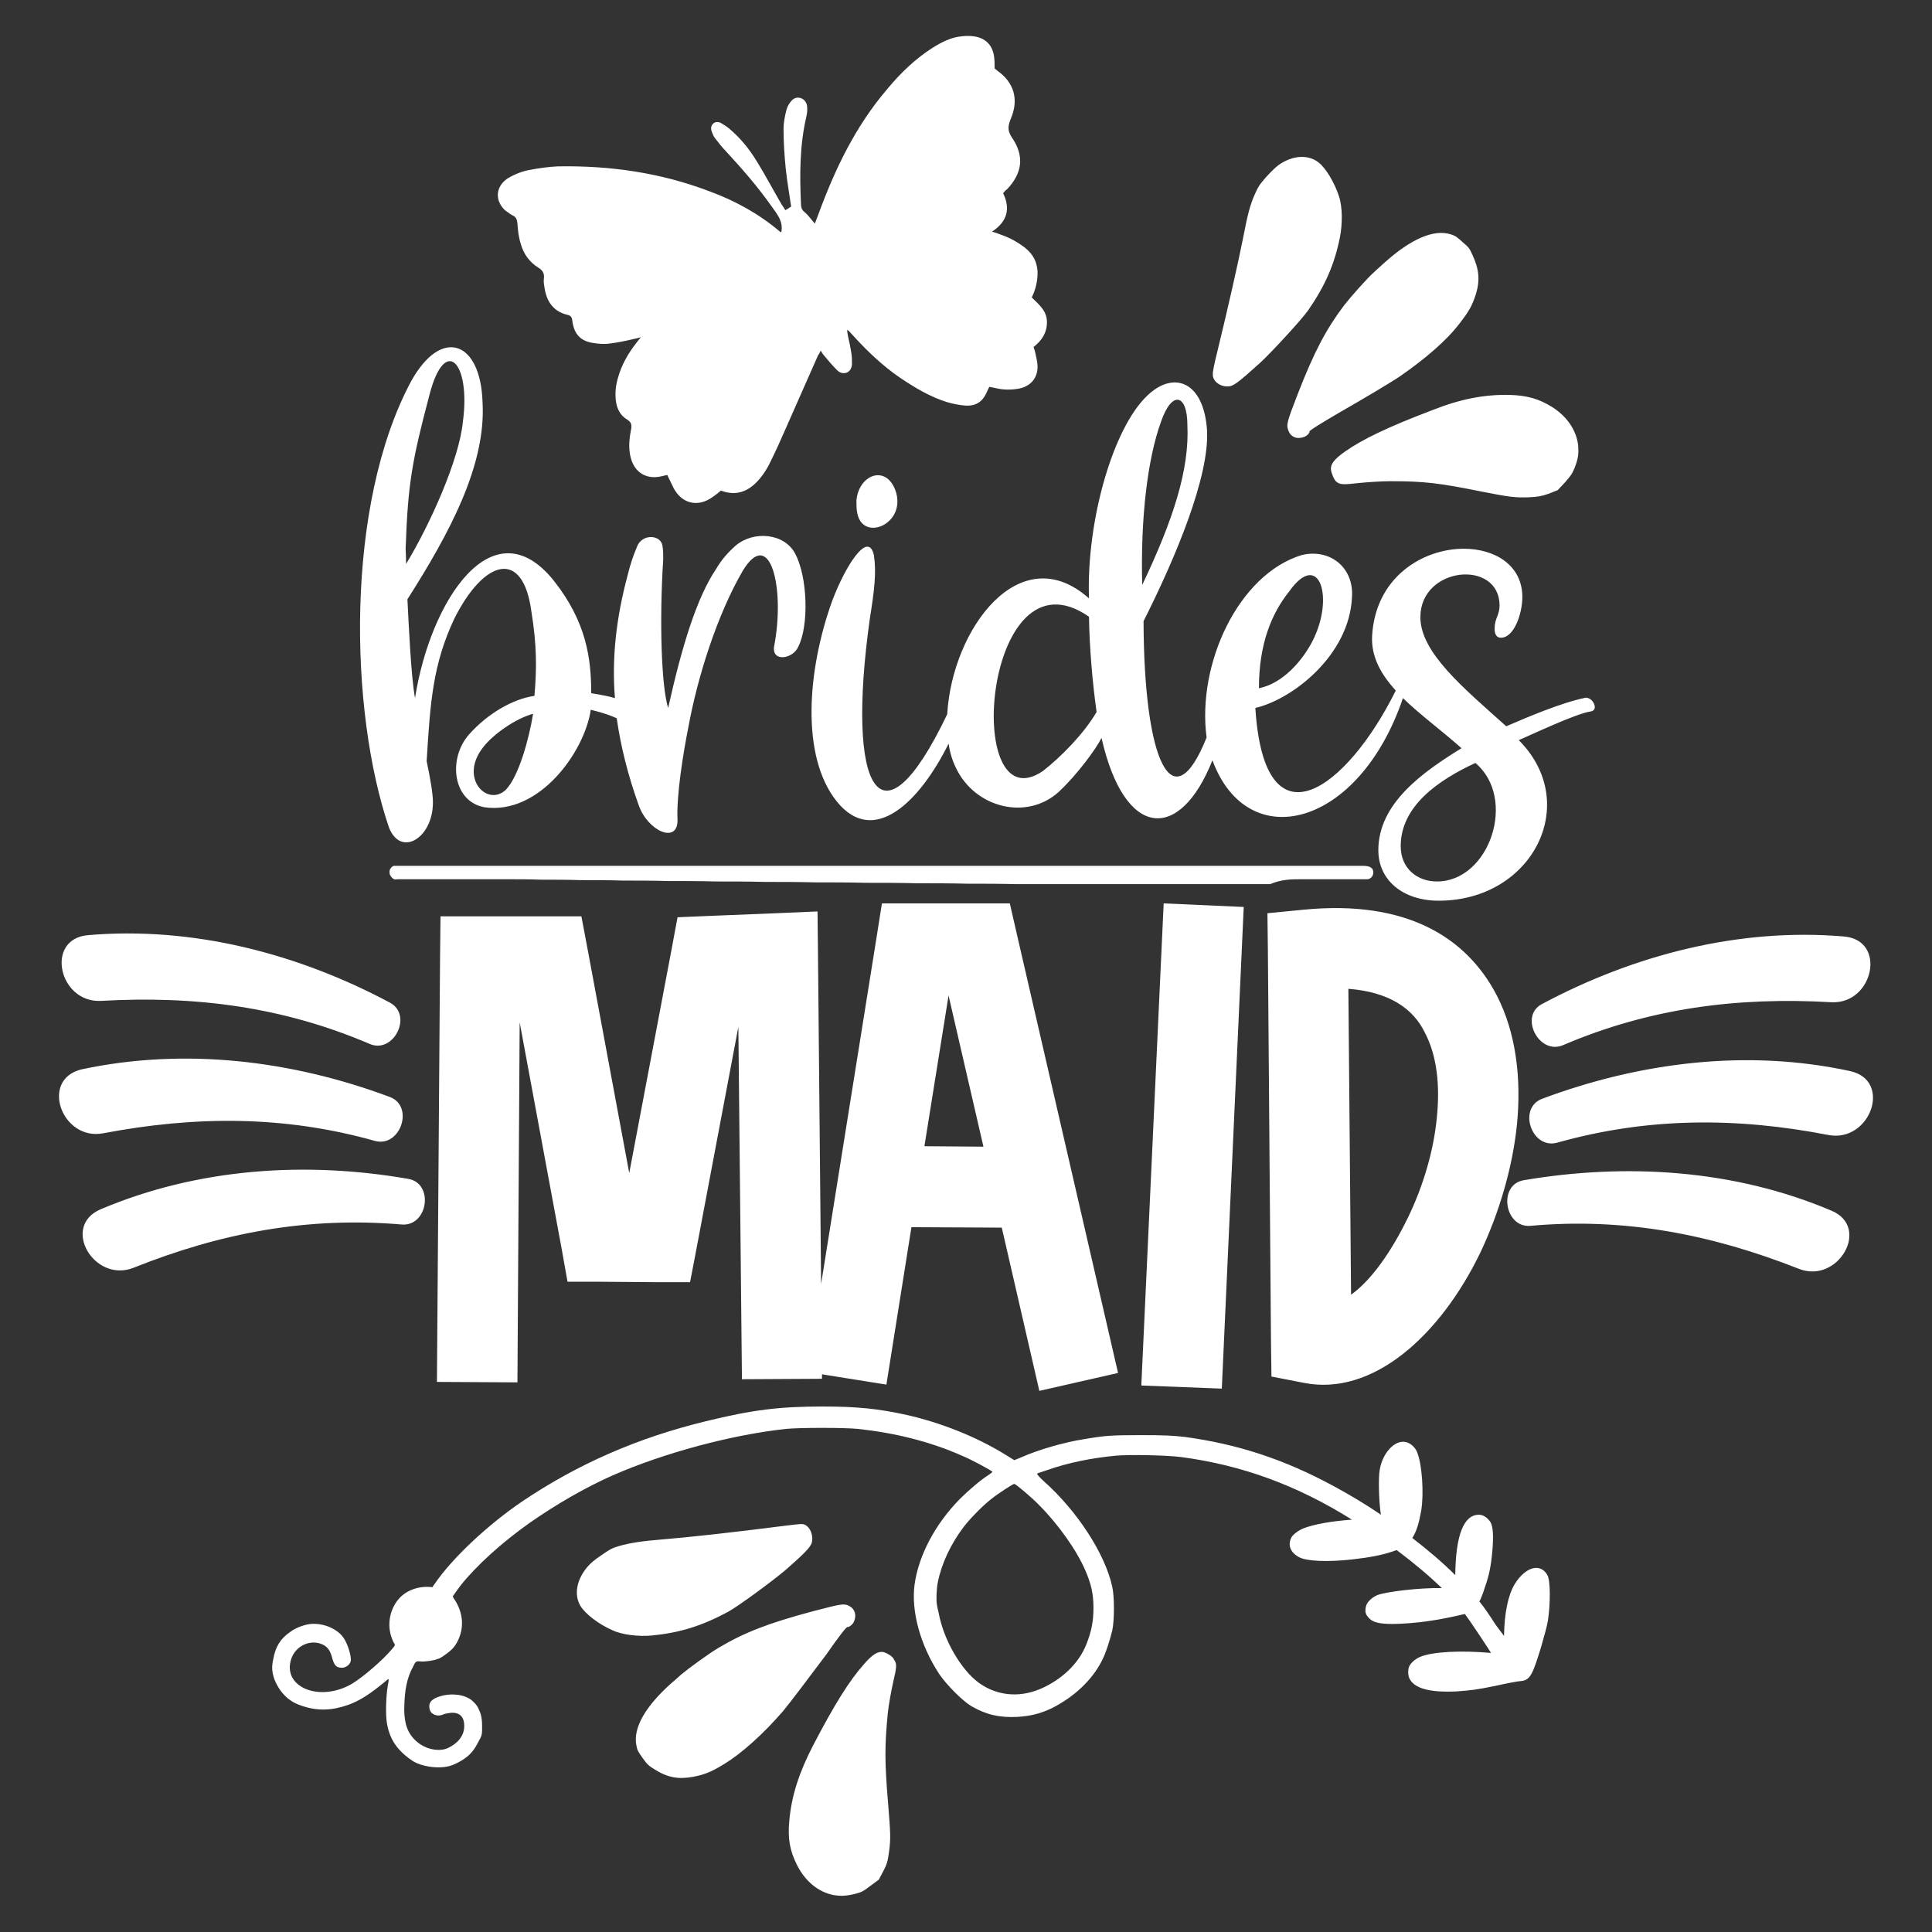 <?xml version="1.0" encoding="utf-8"?>
<!-- Generator: Adobe Illustrator 18.0.0, SVG Export Plug-In . SVG Version: 6.00 Build 0)  -->
<!DOCTYPE svg PUBLIC "-//W3C//DTD SVG 1.1//EN" "http://www.w3.org/Graphics/SVG/1.1/DTD/svg11.dtd">
<svg version="1.1" id="Layer_1" xmlns="http://www.w3.org/2000/svg" xmlns:xlink="http://www.w3.org/1999/xlink" x="0px" y="0px"
	 viewBox="0 0 432 432" enable-background="new 0 0 432 432" xml:space="preserve">
<rect x="0" y="0" width="432" height="432" fill="#333333" stroke="none"/>
<path fill="#FFFFFF" d="M19.7,209.1c23.4-2,46.9,4.1,67.5,15.1c5.2,2.8,0.8,11.6-4.6,9.2c-19.4-8.3-39-10.8-60-9.6
	C13.1,224.3,10,209.9,19.7,209.1z M23.1,253.4c20.6-3.9,40.4-4,60.7,1.7c5.7,1.6,8.9-7.7,3.4-9.8c-21.9-8.2-45.9-11.1-68.9-6.2
	C8.8,241.3,13.8,255.2,23.1,253.4z M89.8,273.8c5.9,0.5,7.3-9.2,1.5-10.2c-23-4-47.1-2.4-68.8,6.8c-8.9,3.8-1.5,16.5,7.3,13.1
	C49.3,275.7,68.7,272,89.8,273.8z M349.5,233.7c19.4-8.3,39-10.8,60-9.6c9.4,0.5,12.5-13.9,2.8-14.7c-23.4-2-46.9,4.1-67.5,15.1
	C339.6,227.2,344.1,236,349.5,233.7z M413.7,239.5c-23-5-47-2-68.9,6.2c-5.5,2.1-2.3,11.4,3.4,9.8c20.3-5.7,40.1-5.7,60.7-1.7
	C418.2,255.5,423.2,241.6,413.7,239.5z M409.5,270.7c-21.7-9.2-45.8-10.7-68.8-6.8c-5.8,1-4.3,10.7,1.5,10.2c21-1.9,40.5,1.9,60,9.6
	C411,287.2,418.4,274.4,409.5,270.7z M87,185.1c-8.9-26-9.9-72.1,4.9-99.8c6.8-12.3,15.6-9.1,16,4.7c0.8,14.1-7.5,29.4-16.8,44
	c0.3,5.8,0.8,17.2,1.7,22.1c3.4-21.8,17.4-43.2,31-26.3c7.3,9.2,8.4,17.4,8.4,25.2c2.4,0.4,4,0.7,5.3,1.1
	c-0.7-8.8,0.2-17.7,2.9-27.7c0.5-2.1,1.2-4.2,2.1-6.3c1.1-2.7,5.1-2.6,5.6-0.2c0.2,1,0.2,2.1,0.2,3.1c-0.9,14-0.4,28.6,1.1,33.3
	c3.1-13.9,6.4-24.7,10.8-31.2c1.1-1.9,2.6-3.6,4.3-5.1c4-3.4,10.9-2.8,13.3,1.8c2.8,5.2,3.1,16.1,0.7,20.8c-1.2,2.8-6,3.5-5.4-0.1
	c2.5-13-0.9-26.9-7-16.9c-5.7,9.8-10.1,23.6-12.2,35.1c-1.1,5.5-2.7,15.3-2.4,20.7c0,5.4-6.7,2.4-8.7-3.4c-2.4-6.7-4-13.1-4.9-19.4
	c-1.1-0.5-2.9-1.2-5.8-1.9c-1.4,9.5-11.6,23.6-23.8,21.8c-7.1-1.3-8.2-10.9-3.4-16.3c4.1-4.6,9.7-7.9,14.6-8.6
	c0.5-5.9,0.6-11-0.7-19c-1.9-13.9-10.5-11.6-17.2,1.7c-4.8,10.2-5.4,18.6-6.2,31.9c0.8,3.8,1.4,7.2,1.4,9.1
	C96.9,187.3,89.7,191.8,87,185.1z M119.2,159.6c-4,1.1-8.9,4.6-11.1,7.4c-5.6,7,0.9,13.5,5,9.6C116,173.6,118.3,165.2,119.2,159.6z
	 M90.8,126.1c5.4-8.9,11.9-23.4,12.7-31.8c1.8-13.2-4-19.6-7.5-5.9c-3.8,14.4-4.8,19.6-5.3,34.3C90.7,122.9,90.8,124.6,90.8,126.1z
	 M200.2,109.6c-2.2-5.8-8.2-3.4-8.7,2.3c0,1,0,2,0.2,2.9C193,121.3,202.9,117.1,200.2,109.6z M243.5,133.8
	c-0.6-17.4,5.4-38.2,13.1-45.4c5.9-5.6,12.6-3.1,13.3,7.9c0.5,10.3-6.9,28.1-14.2,42.6c0.1,31.5,6.5,45,14.1,26
	c-2.2-16.4,7.1-36.5,21.3-40.8c6.4-1.5,11.7,2.9,11.2,9.5c-0.6,12.8-13.1,22.7-21.6,24.7c2,32,20.5,18.1,31.4-3.9
	c-3.3-3.6-5.5-7.5-5.3-12.1c0.7-13.3,11.4-19.6,20.5-19.6c7,0,13.1,3.7,13.1,10.8c0,3.6-1.8,9.1-4.8,9.1c-0.9,0-1.4-0.7-1.4-2
	c0-2.4,1.1-3,1.1-5.2c0-10.4-17.7-8.8-17.7,2.6c0,7.9,9.6,15.8,19.2,24.4c4.4-1.9,12.3-5.3,17.8-6.4c1.1,0,2,1.2,2,2.1
	c0,0.5-0.3,0.9-1,1c-3.1,0.4-14.1,5.6-16,6.4c14.1,14.1,3.1,35.9-17.9,35.9c-7.9,0-13.5-4.5-13.5-11.3c0-10.5,10-17.5,18.6-22.8
	c-4.5-4-9.3-7.5-13.1-11.2c-9.8,28.9-34.7,35.3-42.6,13.9c-7.2,18.2-19.6,17.9-24.8-5c-1.1,2.3-5.5,8.3-9.6,12.1
	c-7.1,6.4-18.6,3.6-22.9-5.3c-0.9-1.8-1.4-3.6-1.7-5.5c-6.5,13.1-16.8,23.1-25,12.9c-8.1-10.1-6.6-29.4-1-44.9
	c2.9-7.7,8-15.8,9.3-10.2c0.6,3.9,0.1,8-0.9,14.2c-5.4,38.5,2.4,52.6,17.3,21.4C212.9,140.6,228.1,120.1,243.5,133.8z M329.9,170.6
	c-8.2,3.8-16.7,9.6-16.7,18.6c0,5,3.7,7.9,8.1,7.9C333.1,197.1,339.3,178.5,329.9,170.6z M281.5,153.9c5.4-1.1,9.7-6.2,11.9-10.4
	c5.1-9.8,1.6-20.7-5.1-11.3C284.3,137.2,281.5,144,281.5,153.9z M255.4,130.8c6.9-14.5,10.6-25.8,10.1-35.8c0-6.8-3.4-7.9-5.9-0.7
	C256.6,102.6,255,115.8,255.4,130.8z M245.2,159.2c-0.9-6.4-1.6-14.4-1.7-21.3c-23.6-16.4-28.4,46.8-10.3,34.5
	C237.3,169.2,242.4,164,245.2,159.2z M198.2,309.6l-14.4-2.3l0,1l-17.9,0.1l-0.8-78.8l-9.4,49.8l-1.4,7.3h-7.4l-12.5-0.1h-7.5
	l-1.3-7.3l-9.4-50.7l-0.5,80.5l-18-0.1l0.7-95.1l0.1-9H130l1.4,7.4l9.3,50l9.5-50.2l1.3-7l7.1-0.3l14.9-0.6l9.3-0.4l0.1,9.3l0.7,74
	l12.4-77.5l1.2-7.6h28.6l1.6,7l22.6,98l-17.6,4l-8.4-36.5l-20.2-0.1L198.2,309.6z M206.7,256.3l13.2,0.1l-7.8-33.8L206.7,256.3z
	 M255.2,309.8l18,0.7l4.9-107.7l-17.9-0.8L255.2,309.8z M283.5,212.4l-0.1-8.2l8.2-0.8c22.8-2.2,36.3,6.1,43.1,19.2
	c4.3,8.4,5.5,18.5,4.5,28.8c-1,9.8-4,19.8-8.2,28.7c-9,18.6-24.1,32.2-39.5,29.1l-7.2-1.4l-0.1-7.3L283.5,212.4z M301.5,221.1
	l0.6,68.4c4.5-3.2,9-9.6,12.7-17.2c3.4-7,5.8-15,6.5-22.6c0.7-7.1,0-13.7-2.7-18.8C316,225.5,310.6,221.8,301.5,221.1z M114.7,48.2
	c0.8,0.4,0.9,1,1,1.8c0.1,1.6,0.3,3.2,0.8,4.7c0.6,2.1,1.9,3.9,3.8,5.1c1,0.6,1.5,1.3,1.3,2.6c-0.1,0.7,0.1,1.5,0.2,2.2
	c0.5,3,2.1,5.1,5.1,5.8c0.9,0.2,1,0.7,1.1,1.5c0.4,2.9,1.9,4.4,4.7,4.8c1.2,0.2,2.5,0.3,3.7,0.1c1.8-0.2,3.6-0.6,5.3-1
	c0.5-0.1,0.9-0.2,1.6-0.4c-0.5,0.6-0.8,1-1.1,1.4c-1.8,2.3-3.2,4.8-4,7.6c-0.5,1.7-0.7,3.3-0.5,5.1c0.2,1.8,0.9,3.3,2.5,4.3
	c1,0.6,1.1,1.2,0.9,2.3c-0.4,2-0.6,4.1-0.1,6.1c0.8,3.4,3.5,5.1,6.9,4.3c0.5-0.1,0.9-0.2,1.3-0.3c0.5,1.1,1,2,1.4,2.9
	c1.9,3.6,5.5,4.4,8.8,2c0.6-0.4,1.2-0.9,1.8-1.4c3.7,1.4,6.5,0,8.8-2.8c0.9-1.1,1.7-2.4,2.3-3.7c1.2-2.4,2.3-4.9,3.4-7.4
	c2.4-5.4,4.8-10.9,7.2-16.3c0.2-0.3,0.4-0.6,0.6-1.1c0.3,0.4,0.4,0.7,0.6,0.9c1,1.2,2,2.4,3.1,3.5c0.6,0.6,1.4,0.8,2.2,0.5
	c0.8-0.4,1.1-1.2,1.1-2c0-0.7,0-1.4-0.1-2.1c-0.2-1.4-0.5-2.8-0.8-4.1c-0.1-0.4-0.1-0.8-0.2-1.3c0.2,0.1,0.3,0.1,0.4,0.2
	c0.4,0.4,0.8,0.9,1.2,1.3c3.1,3.4,6.5,6.6,10.3,9.2c3.3,2.2,6.6,4.2,10.4,5.4c1.4,0.4,2.8,0.7,4.3,0.8c2.1,0.1,3.6-0.8,4.5-2.7
	c0.2-0.5,0.5-1,0.7-1.5c0.6,0.1,1,0.2,1.5,0.3c1.7,0.4,3.4,0.4,5.1,0.1c2.6-0.5,4.2-2.3,4.2-4.9c0-1-0.3-2.1-0.5-3.1
	c-0.1-0.4-0.2-0.8-0.4-1.3c1.9-1.5,3-3.2,3-5.6c0-2.5-1.8-3.9-3.4-5.5c0.8-1.6,1.2-3.2,1.3-5c0.1-2.5-0.8-4.5-2.8-6.1
	c-1.7-1.3-3.5-2.3-5.6-3c-0.5-0.2-1-0.4-1.8-0.6c3.4-2.2,4.2-5.1,2.5-8.6c0.3-0.4,0.6-0.7,0.9-0.9c3.4-3.6,3.9-7.4,1.1-11.5
	c-1-1.5-1-2.5-0.3-4.2c1.9-4.4,0.7-8.2-3-10.8c-0.2-0.2-0.5-0.4-0.6-0.5c0-0.9,0-1.7-0.1-2.5c-0.3-2.5-1.7-4.1-4.1-4.6
	c-1-0.2-2-0.2-3-0.1c-2.5,0.2-4.6,1.3-6.7,2.6c-3.9,2.5-7.2,5.7-10.1,9.2c-7.1,8.3-11.7,17.9-15.4,28c-0.3,0.7-0.5,1.4-0.8,2.1
	c-0.8-0.9-1.4-1.8-2.2-2.5c-0.7-0.5-0.9-1.1-0.9-1.9c-0.3-6.5-0.3-13.1,1.2-19.5c0.1-0.5,0.2-1,0.2-1.5c0-0.4,0-0.8-0.1-1.2
	c-0.4-1.5-2.2-2.1-3.3-1c-0.5,0.5-1,1.3-1.2,2c-0.4,1.5-0.7,3-0.7,4.4c0,3,0.2,6,0.5,9c0.3,2.8,0.8,5.6,1.2,8.4
	c-0.4,0.2-0.7,0.5-1.3,0.8c-0.4-0.6-0.6-1-0.9-1.4c-1.8-3.1-3.5-6.3-5.4-9.4c-1.7-2.8-3.7-5.3-6.2-7.4c-0.6-0.5-1.2-0.9-1.9-1.3
	c-0.6-0.3-1.2-0.3-1.7,0.1c-0.5,0.5-0.6,1-0.4,1.7c0.2,0.5,0.4,1.1,0.7,1.5c0.8,1,1.6,2.1,2.5,3c3.6,3.9,7.1,7.9,10.2,12.3
	c1.2,1.7,2.7,3.4,2.2,5.8c-0.1,0-0.2,0-0.3-0.1c-4.7-4-10-6.9-15.7-9c-11-4.2-22.3-5.8-34-5.6c-2.1,0.1-4.2,0.4-6.3,0.8
	c-1.7,0.3-3.4,1-4.9,1.9c-2.7,1.8-2.9,4.9-0.6,7.1C113.8,47.6,114.2,48,114.7,48.2z M346,352.2c0.7,1.2,0.7,6.4,0.1,10.3
	c-0.4,2.2-2.3,8.7-3.2,10.8c-0.8,1.9-1.5,2.5-2.9,2.6c-0.5,0-3.1,0.5-5.8,1.1c-3.9,0.8-5.5,1-8.5,1.2c-6.1,0.3-9.6-0.7-10.6-3
	c-0.3-0.8-0.3-1.9,0-2.6c0.4-0.8,1.3-1.6,2.4-2.1c2.8-1.2,9.2-1.5,15.9-0.9c-0.6-1-4.7-7.2-5.7-8.5c-0.1-0.1-0.1-0.2-0.2-0.2
	c-2.1,0.5-5.9,1.3-7.6,1.5c-3.1,0.5-7.4,0.8-9.6,0.7c-2.4-0.1-3.5-0.5-4.3-1.4c-0.7-0.8-0.8-1.3-0.6-2.4c0.2-1,1.2-2,2.5-2.6
	c1.9-0.8,9.7-1.7,14.4-1.6c0,0,0,0,0.1,0c-2.8-2.7-6.1-5.5-10.1-8.5c-3,1.1-5.7,1.6-10,2.1c-5.5,0.6-10.1,0.4-11.8-0.5
	c-1.9-1-2.6-2.6-1.8-4.3c0.3-0.7,1.5-1.6,2.6-2.1c2.5-1,6.7-1.7,11-2c-12.3-7.7-24.6-12.2-38.2-14c-3.1-0.4-11.4-0.6-14.7-0.3
	c-5.1,0.5-10.4,1.5-15.2,3.2c-1.1,0.4-2.2,0.7-2.3,0.8c-0.1,0.1,0.5,0.8,1.6,1.8c7.3,6.5,13.6,16.1,15.2,23.5c0.5,2.1,0.5,7.6,0,9.8
	c-0.5,2.1-1.5,5.2-2.3,6.7c-2.2,4.4-6.3,8.2-11.3,10.7c-2.6,1.2-4.6,1.7-7.6,1.9c-4.1,0.2-7-0.5-10.3-2.4c-2-1.2-5.5-4.7-7.2-7.2
	c-4.2-6.4-6.3-14-5.5-20c0.9-6.5,4.6-13.5,10.1-19.1c1.9-1.9,4.7-4.3,6.3-5.3c0.6-0.4,1-0.7,1-0.8c0-0.2-4.8-2.8-6.8-3.6
	c-7.2-3.2-15-5.1-23.3-6c-3.2-0.3-12.8-0.3-16,0c-12.2,1.3-27.4,5.4-38.8,10.4c-6.1,2.7-12.5,6.4-18.4,10.5
	c-6.4,4.5-12.1,9.7-15.6,14.1c-0.5,0.7-1.2,1.6-1.8,2.5c0.1,0.1,0.2,0.2,0.2,0.3c2.3,3.3,2.5,6.9,0.7,10.1c-0.6,1-1,1.4-2,2.2
	c-0.7,0.5-1.6,1.2-2.1,1.3c-0.9,0.4-3,0.7-4,0.6c-1-0.1-1.1,0-1.7,1.3c-1.3,2.4-1.8,5-1.9,8.8c-0.1,4.1,0.9,6.5,3.4,8.3
	c2,1.4,4.7,1.8,6.5,0.9c2.2-1.1,3.4-2.7,3.5-4.6c0.1-2.3-1-3.4-3.1-3.2c-0.6,0.1-1.4,0.2-1.7,0.4c-1.1,0.5-2.6,0-2.9-1.1
	c-0.4-1.5,0.3-2.4,2.3-3c2.6-0.8,5.5-0.4,7.1,0.9c1,0.9,1.3,1.3,1.9,2.8c0.3,0.9,0.4,1.8,0.4,3.1c0,1.8,0,1.9-0.9,3.5
	c-0.6,1.2-1.2,2-1.7,2.5c-1,1.1-2.9,2.2-4.4,2.7c-2.4,0.8-6.5,0.3-8.6-1.1c-3.4-2.3-5.1-4.8-5.7-8.5c-0.3-1.8-0.2-5.9,0.2-8.2
	c0.3-1.6,0.3-1.7-0.1-1.4c-3.8,3.2-6.2,4.7-8.7,5.6c-3.7,1.3-6.8,1.4-10.2,0.3c-1.7-0.6-2.1-0.8-3.3-1.7c-1.4-1.2-2.3-2.5-3-4.2
	c-0.6-1.7-0.7-2.8-0.3-4.6c0.5-2.8,1.6-4.6,3.8-6.1c1.3-1,3.6-1.8,5-1.8c2.7-0.1,5.6,1.2,6.9,3.1c0.9,1.2,1.9,4.4,1.6,5.3
	c-0.2,0.8-1.2,1.5-2.1,1.4c-1.1,0-1.6-0.6-2-2.1c-0.4-1.6-1-2.5-2-3c-2.7-1.4-6.2,0.1-7.2,3.2c-2,6.3,6.4,9.7,13.6,5.5
	c2.5-1.5,7-5.4,8.9-7.7c0.8-0.9,0.8-1,0.5-1.4c-1.6-3-1.3-6.6,0.6-9.3c1.7-2.4,4.8-3.6,8-3.2c0.1-0.2,0.2-0.4,0.4-0.6
	c3.9-5.8,11.9-13.3,19.7-18.6c12.5-8.4,25.8-14.2,41-17.9c10.6-2.6,16.6-3.3,26.2-3.3c7.7,0,12.5,0.5,18.8,1.9
	c7.5,1.7,15.4,4.8,21.9,8.8l2.1,1.3l1.7-0.7c3.6-1.6,9.4-3.3,13.9-4c4.7-0.8,6.1-0.9,12.7-0.9c5.7,0,6.9,0.1,9.8,0.4
	c11.8,1.6,22.3,5,33.5,11.1c3.5,1.9,7,4,10.4,6.3l-0.1-0.5c-0.4-2.9-0.5-7.9-0.2-9.5c0.6-3.7,3.2-6.6,5.6-6.3
	c1.1,0.1,2.4,1.2,2.8,2.4c1.1,2.7,1.5,9.2,0.9,12.9c-0.5,2.8-1,4.6-2,6.2c3.5,2.7,6.8,5.5,9.6,8.3c0.1-9,1.9-13.5,5.3-13.5
	c0.9,0,1.9,0.6,2.6,1.7c0.5,0.9,0.7,2.8,0.4,6.3c-0.3,3.4-0.7,5.5-1.7,8.3c-0.4,1.3-0.8,2.3-1.2,3.1c1.3,1.6,2.4,3.3,3.5,5
	c0.6,0.9,1.3,1.7,2,2.7c0.1-5.2,0.9-9.1,2.4-11.6C341.2,350.2,344.5,349.5,346,352.2z M226.8,331.8c-0.3,0-3.7,2.2-5.3,3.5
	c-2,1.6-4.7,4.4-6,6.1c-2.9,3.8-5,8.3-5.8,12.4c-0.3,1.4-0.4,4.1-0.2,5c0,0.2,0.2,1.1,0.4,1.9c1.1,6,5,12.7,9,15.6
	c4.3,3.1,9.7,3.4,14.7,0.9c4.5-2.2,7.8-5.7,9.3-9.5c1.2-3,1.6-5.3,1.6-8.2c0-3.1-0.5-5.3-1.8-8.3c-1.9-4.5-6.1-10.4-10.3-14.6
	C230.8,334.9,227.1,331.8,226.8,331.8z M145.8,365.7c6.1-0.6,11.1-2.1,17-5.3c2.1-1.1,10.1-7,12.8-9.3c4.9-4.3,5.9-5.4,6-6.6
	c0.2-1.8-0.8-3.5-2.1-3.7c-0.4-0.1-2.7,0.2-5.1,0.5c-10.1,1.3-21,2.5-26.1,2.9c-4.9,0.4-7.4,0.8-9.9,1.5c-1.7,0.5-2.1,0.8-4,2.1
	c-1.5,1-2.4,1.8-3,2.5c-2.5,2.9-3.1,6.3-1.6,8.8c1.1,1.8,4.1,4.1,7.1,5.4C138.9,365.5,142.7,366,145.8,365.7z M189.5,363.8
	c0.3,0.1,1.1-0.5,1.4-1.1c0.7-1.5,0.3-2.9-1-3.6c-1.2-0.6-1.7-0.5-8.2,1.2c-10.1,2.7-15.4,4.8-21.1,8.2c-1.9,1.1-6.7,4.6-8,5.7
	c-0.3,0.2-1.3,1.2-2.3,2c-6,5.3-8.8,10.2-8,14.1c0.2,1.1,0.4,1.4,1.4,2.8c1,1.4,1.3,1.7,2.6,2.5c3,1.9,5.4,2.3,8.7,1.7
	c2.5-0.5,3.9-1,7-2.9c3.9-2.4,8.7-6.7,13.1-11.8c1.5-1.8,5.8-7.5,9.7-12.7C187.5,366,189.3,363.7,189.5,363.8z M197.5,369.4
	c-1.2-0.2-2.4,0.5-4.3,2.7c-3.3,3.7-6.6,9-11.4,18.2c-3.1,6-4.8,11.2-5.3,16.7c-0.4,4.1,0.1,6.8,1.7,10c1.8,3.6,4.7,6,8,6.7
	c1.7,0.3,2.7,0.3,4.9-0.2c1.5-0.4,1.8-0.5,3.5-1.8l1.9-1.4l1-1.9c0.9-1.7,1-2.3,1.3-4.4c0.4-2.9,0.3-4.3-0.2-10.5
	c-0.8-9.5-0.8-13-0.1-20.3c0.2-2,0.8-5.2,1.2-7c0.8-3.4,0.9-4.2,0.2-5.1C199.7,370.4,198.3,369.6,197.5,369.4z M274.6,86.4
	c1.2,0,2.3-0.9,7.2-5.3c2.6-2.4,9.3-9.7,10.7-11.7c3.8-5.5,5.9-10.3,7.1-16.3c0.6-3,0.6-6.8-0.2-9.2c-1-3.1-3-6.4-4.6-7.6
	c-2.3-1.8-5.8-1.6-8.9,0.6c-0.7,0.5-1.6,1.4-2.8,2.7c-1.5,1.7-1.8,2.2-2.5,3.8c-1.1,2.4-1.7,4.9-2.6,9.6c-1,5.1-3.4,15.8-5.8,25.6
	c-0.6,2.4-1.1,4.7-1,5.1C271.1,85.2,272.8,86.5,274.6,86.4z M288.1,96.3c0.5,1.4,1.9,2,3.5,1.4c0.6-0.2,1.3-0.9,1.2-1.2
	c-0.1-0.2,2.5-1.8,6.6-4.2c5.6-3.2,11.8-6.9,13.7-8.2c5.5-3.8,10.4-8,13.2-11.7c2.2-2.8,2.9-4.1,3.7-6.6c1-3.2,0.7-5.7-0.8-8.9
	c-0.6-1.4-0.9-1.7-2.2-2.8c-1.2-1.1-1.6-1.4-2.6-1.7c-3.8-1.2-8.9,1-14.9,6.4c-1,0.9-2,1.8-2.3,2.1c-1.3,1.1-5.2,5.5-6.6,7.3
	c-4,5.3-6.7,10.3-10.5,20.1C287.7,94.5,287.6,95,288.1,96.3z M300.7,101c-2.4,1.7-3.2,2.8-3.1,4c0.1,0.8,0.7,2.3,1.2,2.7
	c0.8,0.7,1.6,0.7,5.1,0.3c1.9-0.2,5.1-0.4,7.1-0.4c7.4,0,10.8,0.4,20.2,2.3c6.1,1.2,7.5,1.4,10.5,1.3c2.2-0.1,2.8-0.2,4.6-0.8l2-0.8
	l1.6-1.7c1.4-1.6,1.6-1.9,2.2-3.3c0.8-2.1,0.9-3.1,0.8-4.8c-0.3-3.3-2.3-6.5-5.7-8.7c-3-1.9-5.7-2.7-9.8-2.8
	c-5.5-0.1-10.8,0.9-17.1,3.4C310.3,95.5,304.7,98.2,300.7,101z M291,196.6c1.9,0,3.7,0,5.6,0c1.5,0,2.9,0,4.4,0c1,0,2.1,0,3.1,0
	c0.6,0,1.1,0,1.7,0c0.9-0.1,1.5-1.1,1.2-2c-0.3-1-1.7-1-2.6-1c-0.4,0-0.8,0-1.2,0c-0.5,0-1,0-1.6,0c-0.6,0-1.3,0-1.9,0
	c-0.7,0-1.5,0-2.2,0c-0.8,0-1.6,0-2.5,0c-0.9,0-1.8,0-2.7,0c-1,0-2,0-3,0c-1.1,0-2.2,0-3.3,0c-1.2,0-2.3,0-3.5,0c-1.2,0-2.5,0-3.7,0
	c-1.3,0-2.6,0-3.9,0c-1.4,0-2.8,0-4.1,0c-1.4,0-2.9,0-4.3,0c-1.5,0-3,0-4.5,0c-1.5,0-3.1,0-4.6,0c-1.6,0-3.2,0-4.8,0
	c-1.6,0-3.3,0-4.9,0c-1.7,0-3.4,0-5,0c-1.7,0-3.4,0-5.2,0c-1.8,0-3.5,0-5.3,0c-1.8,0-3.6,0-5.3,0c-1.8,0-3.6,0-5.4,0
	c-1.8,0-3.6,0-5.5,0c-1.8,0-3.7,0-5.5,0c-1.8,0-3.7,0-5.5,0c-1.9,0-3.7,0-5.6,0c-1.9,0-3.7,0-5.6,0c-1.9,0-3.7,0-5.6,0
	c-1.8,0-3.7,0-5.5,0c-1.8,0-3.7,0-5.5,0c-1.8,0-3.6,0-5.5,0c-1.8,0-3.6,0-5.4,0c-1.8,0-3.5,0-5.3,0c-1.7,0-3.5,0-5.2,0
	c-1.7,0-3.4,0-5.1,0c-1.7,0-3.4,0-5,0c-1.6,0-3.3,0-4.9,0c-1.6,0-3.2,0-4.8,0c-1.5,0-3.1,0-4.6,0c-1.5,0-3,0-4.5,0
	c-1.4,0-2.9,0-4.3,0c-1.4,0-2.7,0-4.1,0c-1.3,0-2.6,0-3.9,0c-1.2,0-2.5,0-3.7,0c-1.2,0-2.3,0-3.5,0c-1.1,0-2.1,0-3.2,0c-1,0-2,0-3,0
	c-0.9,0-1.8,0-2.7,0c-0.8,0-1.6,0-2.4,0c-0.7,0-1.4,0-2.1,0c-0.6,0-1.2,0-1.8,0c-0.5,0-1,0-1.5,0c-0.4,0-0.8,0-1.2,0
	c-0.3,0-0.6,0-0.8,0c-0.2,0-0.4,0-0.6,0c-0.2,0-0.6,0.3-0.7,0.5c-0.2,0.2-0.3,0.5-0.3,0.8c0,0.2,0,0.5,0.1,0.7
	c0.2,0.4,0.5,0.8,0.9,1c0.2,0.1,0.6,0,0.8,0c0.8,0,1.5,0,2.3,0c1.2,0,2.4,0,3.7,0c1.6,0,3.3,0,4.9,0c2,0,4,0,6.1,0
	c2.4,0,4.7,0,7.1,0c2.7,0,5.4,0,8,0.1c2.9,0,5.9,0,8.8,0.1c3.2,0,6.4,0,9.5,0.1c3.4,0,6.8,0,10.1,0.1c3.5,0,7.1,0,10.6,0.1
	c3.7,0,7.3,0,11,0.1c3.7,0,7.5,0,11.2,0.1c3.8,0,7.6,0,11.4,0.1c3.8,0,7.6,0,11.4,0.1c3.8,0,7.6,0,11.3,0.1c3.7,0,7.4,0,11.1,0.1
	c3.6,0,7.2,0,10.8,0c3.5,0,6.9,0,10.4,0c3.3,0,6.6,0,9.9,0c3.1,0,6.2,0,9.3,0c2.8,0,5.7,0,8.5,0c2.6,0,5.1,0,7.7,0
	C286.6,196.6,288.8,196.6,291,196.6z"/>
</svg>
